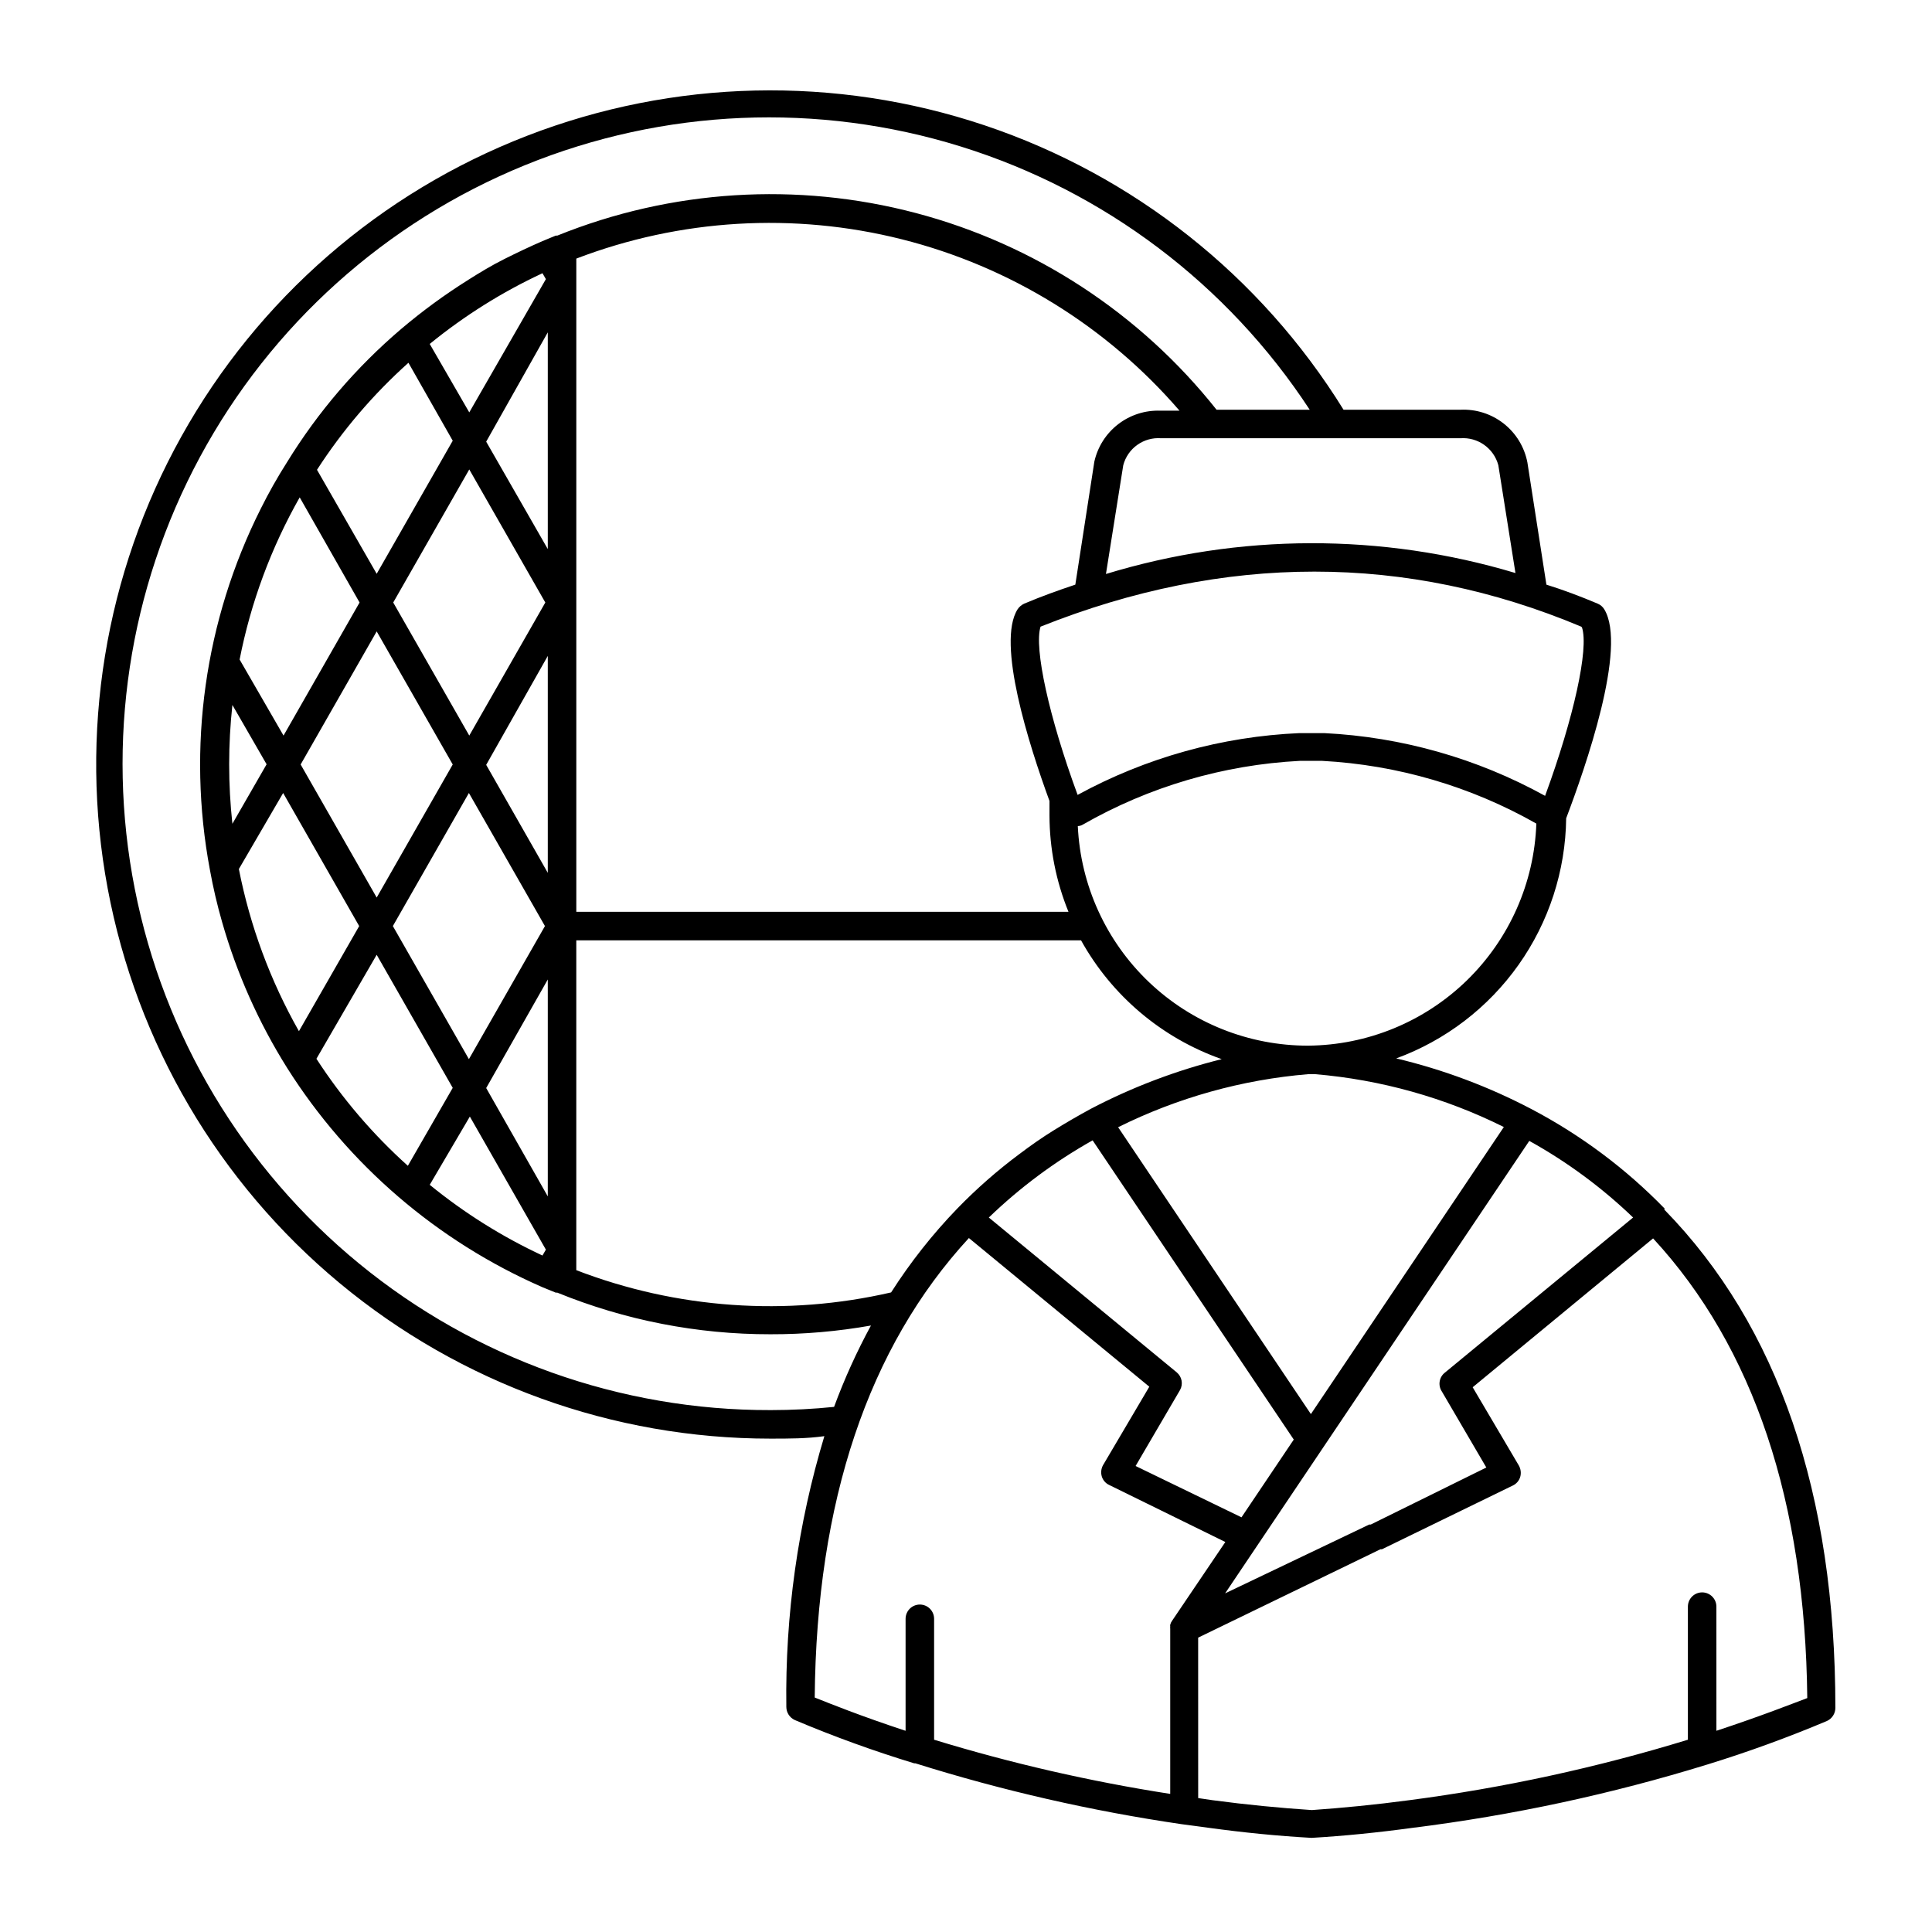 <?xml version="1.0" encoding="UTF-8"?>
<!-- Uploaded to: ICON Repo, www.iconrepo.com, Generator: ICON Repo Mixer Tools -->
<svg fill="#000000" width="800px" height="800px" version="1.1" viewBox="144 144 512 512" xmlns="http://www.w3.org/2000/svg">
 <path d="m585.15 464.29c-10.293-10.586-22.195-19.477-35.266-26.352-11.348-5.961-23.398-10.48-35.871-13.449 13.07-4.789 24.379-13.441 32.426-24.805 8.043-11.363 12.441-24.906 12.613-38.828 5.039-13.301 16.273-45.344 10.078-55.418-0.41-0.652-1.008-1.164-1.715-1.461-4.535-1.914-9.07-3.629-13.602-5.039l-5.039-32.395c-0.785-4.078-3.016-7.738-6.285-10.301-3.266-2.566-7.352-3.863-11.5-3.656h-30.934c-21.938-35.449-55.582-62.109-95.109-75.367-39.527-13.254-82.441-12.27-121.32 2.785-38.875 15.055-71.262 43.23-91.551 79.652-20.289 36.418-27.203 78.785-19.543 119.77s29.41 77.992 61.484 104.62c32.074 26.633 72.453 41.211 114.14 41.207 5.039 0 9.574 0 14.309-0.656-7.012 23.258-10.41 47.453-10.078 71.742 0 1.492 0.867 2.848 2.219 3.477 10.355 4.379 20.934 8.211 31.688 11.488h0.305c23.047 7.231 46.633 12.621 70.531 16.121l7.152 0.957c9.168 1.258 18.238 2.168 27.305 2.672 8.613-0.504 17.633-1.41 26.852-2.672h0.008c26.453-3.305 52.566-8.918 78.039-16.777 10.75-3.312 21.324-7.164 31.691-11.535 1.352-0.629 2.215-1.984 2.215-3.477 0-56.68-15.113-101.11-45.344-132.05zm-8.363 2.367-49.828 41.062c-1.57 1.188-1.945 3.394-0.855 5.035l11.789 20.152-30.633 15.113h-0.402l-38.188 18.238 80.609-119.91c10.008 5.551 19.254 12.375 27.508 20.305zm-120.91 41.059-49.828-41.059c8.258-7.965 17.504-14.84 27.508-20.453l53.305 79.297-13.855 20.605-28.062-13.602 11.789-20.152c0.852-1.551 0.496-3.488-0.855-4.633zm-33.754-151.45v3.828 0.004c0.02 8.758 1.73 17.43 5.035 25.543h-130.43v-173.11c27.555-10.539 57.691-12.32 86.297-5.109 28.609 7.211 54.293 23.07 73.562 45.414h-5.039c-4.043-0.156-8.008 1.109-11.211 3.578-3.203 2.465-5.441 5.977-6.324 9.922l-5.039 32.598c-4.535 1.512-9.02 3.125-13.551 5.039-0.715 0.328-1.328 0.852-1.762 1.512-5.594 8.867 2.973 35.77 8.465 50.785zm8.363 36.93c8.16 14.703 21.422 25.902 37.281 31.488-12.074 2.996-23.746 7.43-34.766 13.203-3.324 1.812-6.551 3.68-9.723 5.644-3.176 1.965-6.195 4.082-9.117 6.297v-0.004c-5.871 4.371-11.379 9.207-16.477 14.461-6.57 6.801-12.441 14.246-17.531 22.219-27.777 6.398-56.832 4.344-83.43-5.894v-87.414zm112.05 49.473-51.137 76.078-51.086-76.023c15.75-7.832 32.848-12.602 50.379-14.059h1.812c17.414 1.465 34.391 6.215 50.031 14.008zm-51.844-21.559c-15.711 0.027-30.832-6.004-42.207-16.844s-18.129-25.652-18.855-41.348c0.445-0.008 0.879-0.129 1.262-0.352 17.602-10.086 37.328-15.883 57.586-16.93h5.894c19.957 1.066 39.395 6.758 56.777 16.625-0.559 15.707-7.156 30.594-18.418 41.559-11.262 10.961-26.32 17.156-42.039 17.289zm72.547-110.84c1.863 5.644-2.168 23.93-9.773 44.637-17.992-9.926-38.016-15.613-58.539-16.625h-6.551c-20.59 0.898-40.703 6.5-58.797 16.375-7.609-20.656-11.586-38.945-9.824-44.586 48.77-19.449 96.984-19.449 143.29 0zm-32.242-50.129c4.644-0.352 8.879 2.656 10.078 7.156l4.535 28.566-0.004-0.004c-35.406-10.621-73.16-10.535-108.52 0.254l4.586-28.816c1.18-4.512 5.426-7.527 10.074-7.156zm-182.83 257.55c-39.746 0.094-78.285-13.641-109.02-38.844-30.73-25.207-51.742-60.312-59.434-99.309-7.688-38.992-1.578-79.449 17.281-114.43 18.863-34.984 49.305-62.32 86.109-77.328 36.805-15.004 77.68-16.742 115.62-4.922 37.949 11.824 70.602 36.477 92.367 69.73h-24.688 0.004c-20.238-25.523-48.191-43.816-79.688-52.133-31.492-8.32-64.832-6.219-95.035 5.984h-0.402l-3.527 1.461c-3.375 1.461-6.648 3.023-10.078 4.734-3.426 1.715-6.398 3.527-9.523 5.492l0.004 0.004c-6.25 3.914-12.211 8.277-17.836 13.047-11.863 10.098-22.066 22-30.227 35.266-2.551 4.008-4.887 8.145-7.004 12.395-14.844 29.574-19.566 63.203-13.453 95.723 0.844 4.652 1.918 9.262 3.227 13.805 3.894 13.629 9.695 26.637 17.23 38.645 16.223 25.684 39.773 45.918 67.609 58.09l3.578 1.461h0.402c17.93 7.312 37.113 11.059 56.477 11.031 8.934 0.02 17.855-0.754 26.652-2.316-3.773 6.941-7.039 14.148-9.773 21.562-5.34 0.555-11.137 0.855-16.879 0.855zm-79.902-163.54 20.152 35.266-20.152 35.266-20.152-35.266zm-24.438 27.711-20.152-35.266 20.152-35.266 20.152 35.266zm4.383-78.191 20.152-35.266 20.152 35.266-20.152 35.266zm20.152-50.383-10.48-18.137h0.004c9.141-7.461 19.176-13.758 29.875-18.742l0.906 1.562zm-4.383 7.508-20.152 35.266-15.82-27.559c6.777-10.492 14.93-20.031 24.234-28.363zm-24.688 42.875-20.152 35.266-11.637-20.152c2.957-15.09 8.332-29.602 15.922-42.977zm-24.637 42.875-9.07 15.77 0.004-0.004c-1.141-10.465-1.141-21.023 0-31.488zm4.383 7.609 20.152 35.266-15.973 27.859 0.004-0.004c-7.582-13.375-12.957-27.887-15.918-42.973zm24.789 42.871 20.152 35.266-11.891 20.656c-9.293-8.344-17.441-17.883-24.23-28.363zm24.688 42.875 20.152 35.266-0.906 1.562c-10.699-4.984-20.734-11.281-29.875-18.742zm4.332-7.559 16.324-28.77v57.484zm0-85.648 16.324-28.867v57.484zm0-85.648 16.324-28.969v57.434zm181.78 312.46c-0.238 0.312-0.41 0.672-0.504 1.059-0.027 0.148-0.027 0.301 0 0.453-0.027 0.199-0.027 0.402 0 0.602v43.781c-21.176-3.289-42.086-8.09-62.574-14.355v-32.043c0-2.09-1.691-3.781-3.777-3.781-2.09 0-3.781 1.691-3.781 3.781v29.676c-11.941-3.93-20.152-7.254-24.082-8.816 0.453-51.941 14.207-92.852 40.859-121.77l47.812 39.398-12.242 20.758v-0.004c-0.52 0.918-0.648 2.008-0.355 3.019 0.305 1.004 1.02 1.828 1.965 2.269l30.781 15.113zm144.24 29.172-0.004-32.902c0-2.086-1.691-3.777-3.777-3.777-2.086 0-3.777 1.691-3.777 3.777v35.27c-24.113 7.394-48.801 12.75-73.809 16.02-9.02 1.211-17.887 2.066-25.844 2.621-8.414-0.555-17.281-1.41-26.348-2.621l-3.777-0.555-0.008-42.52 48.316-23.426h0.402l34.66-16.879h0.004c0.945-0.445 1.66-1.27 1.965-2.269 0.293-1.012 0.164-2.102-0.352-3.023l-12.242-20.758 47.812-39.449c26.703 28.918 40.305 69.879 40.859 121.82-3.781 1.414-12.145 4.738-24.086 8.668z"/>
</svg>